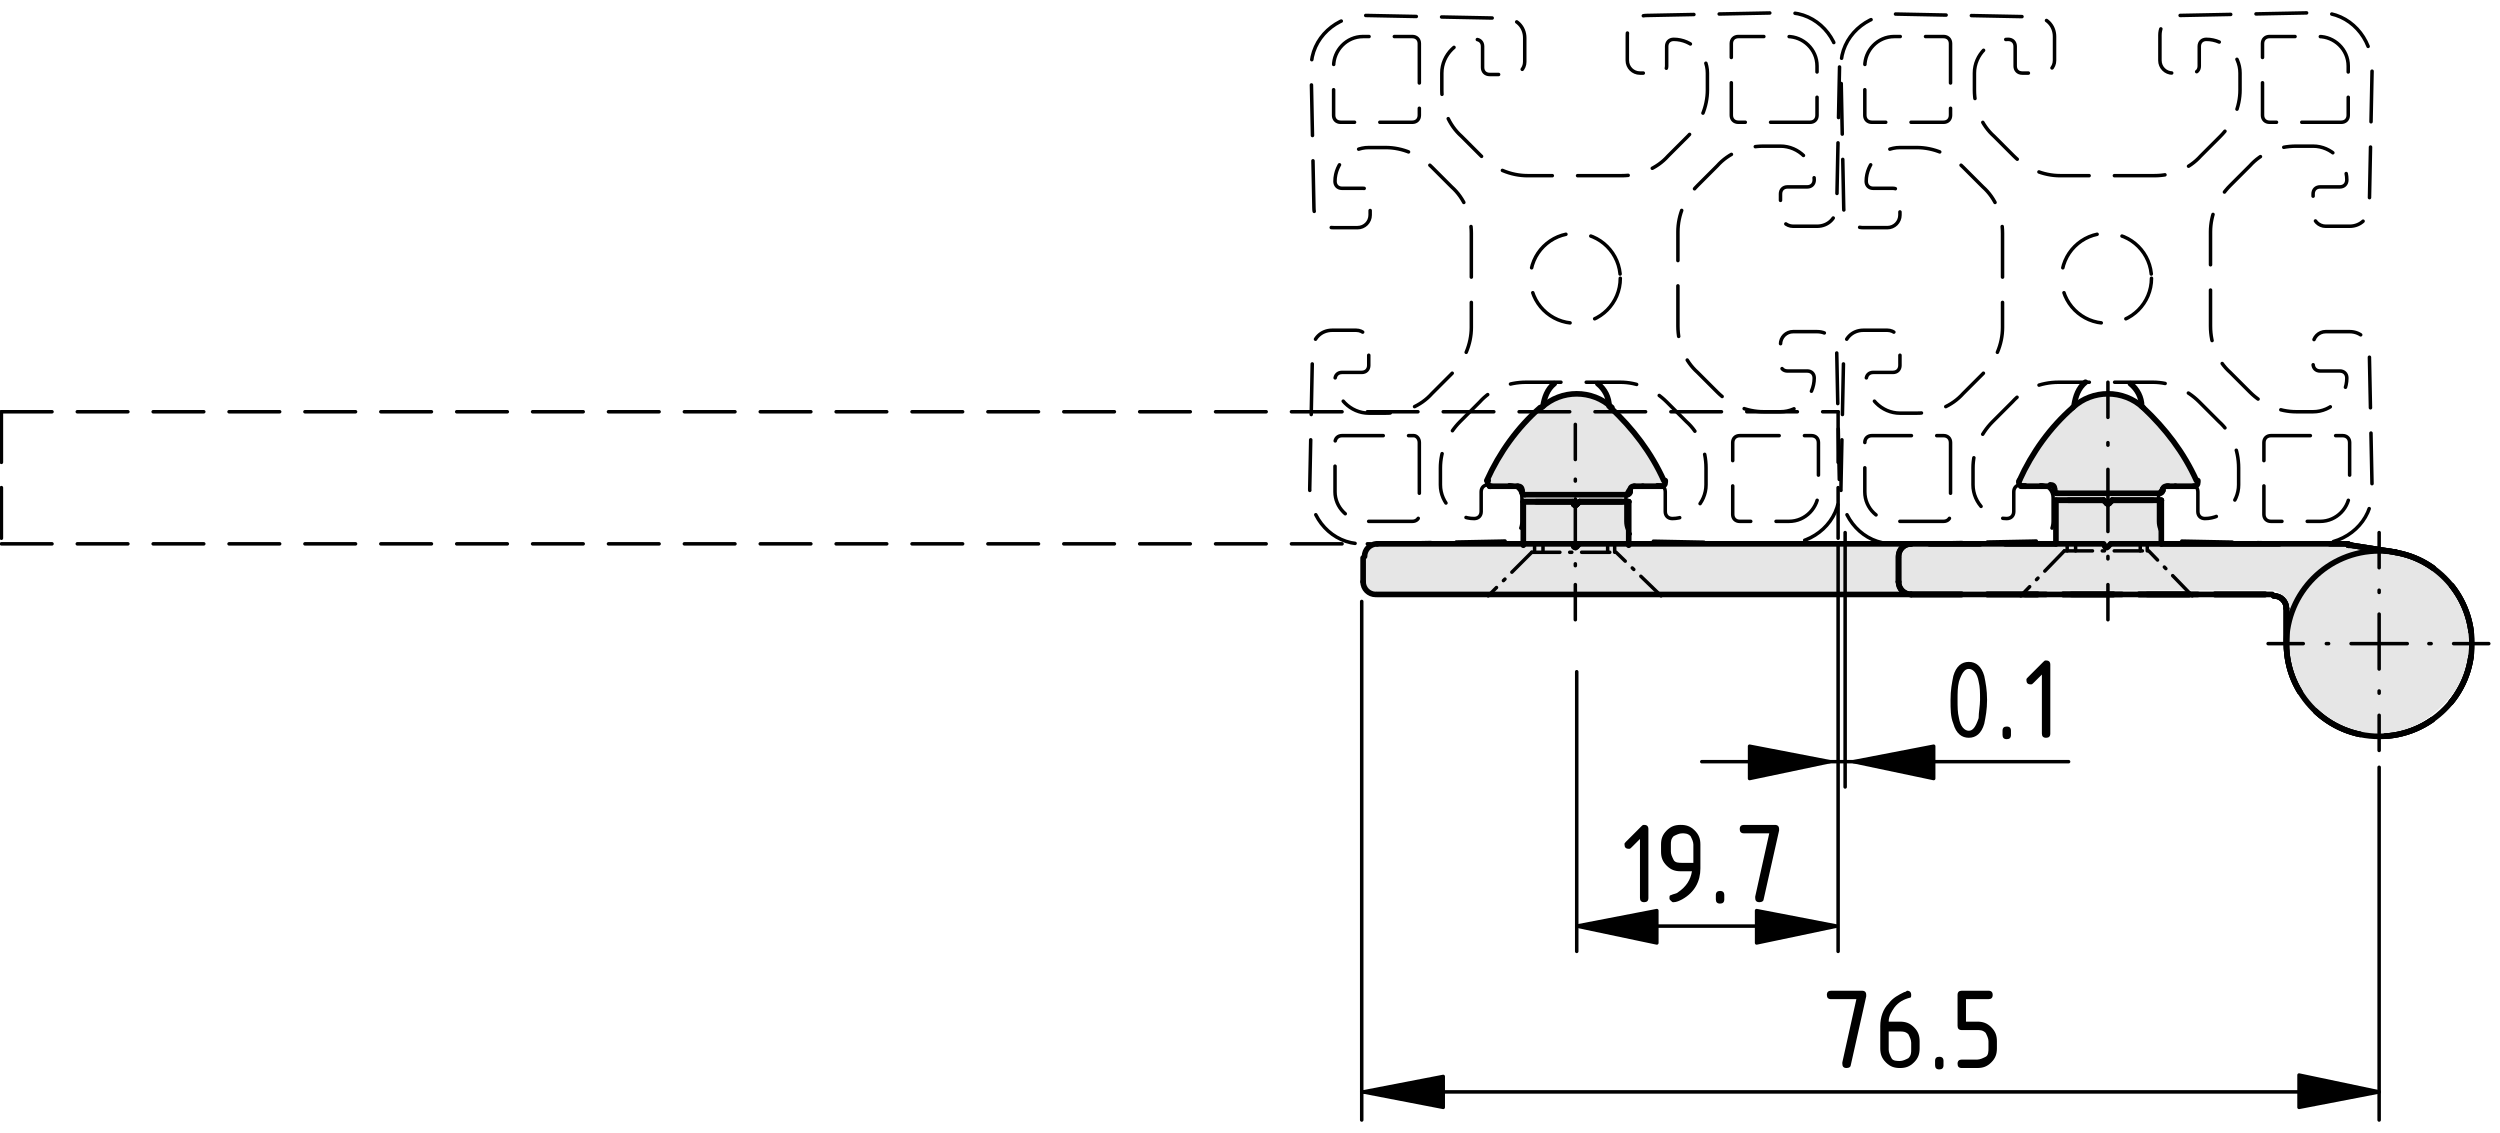 <?xml version="1.0" encoding="utf-8"?>
<!-- Generator: Adobe Illustrator 21.1.0, SVG Export Plug-In . SVG Version: 6.00 Build 0)  -->
<svg version="1.1" xmlns="http://www.w3.org/2000/svg" xmlns:xlink="http://www.w3.org/1999/xlink" x="0px" y="0px"
	 viewBox="0 0 177.9 80.6" style="enable-background:new 0 0 177.9 80.6;" xml:space="preserve">
<style type="text/css">
	.st0{fill:#E6E6E6;}
	.st1{stroke:#000000;stroke-width:0.25;stroke-linecap:round;stroke-linejoin:round;stroke-miterlimit:500;}
	.st2{fill:none;stroke:#000000;stroke-width:0.25;stroke-linecap:round;stroke-linejoin:round;stroke-miterlimit:500;}
	.st3{fill:none;}
	.st4{fill:none;stroke:#000000;stroke-width:0.4;stroke-linecap:round;stroke-linejoin:round;stroke-miterlimit:500;}
	
		.st5{fill:none;stroke:#000000;stroke-width:0.4;stroke-linecap:round;stroke-linejoin:round;stroke-miterlimit:500;stroke-dasharray:3.6,1.8;}
	
		.st6{fill:none;stroke:#000000;stroke-width:0.25;stroke-linecap:round;stroke-linejoin:round;stroke-miterlimit:500;stroke-dasharray:3.6,1.8;}
	.st7{fill:none;stroke:#000000;stroke-width:0.25;stroke-linecap:round;stroke-linejoin:round;}
	.st8{fill:none;stroke:#000000;stroke-width:0.25;stroke-linecap:round;stroke-linejoin:round;stroke-dasharray:0.132,1.32;}
	
		.st9{fill:none;stroke:#000000;stroke-width:0.25;stroke-linecap:round;stroke-linejoin:round;stroke-dasharray:3.301,1.32,0.132,1.32;}
	.st10{fill:none;stroke:#000000;stroke-width:0.25;stroke-linecap:round;stroke-linejoin:round;stroke-dasharray:0.177,1.77;}
	
		.st11{fill:none;stroke:#000000;stroke-width:0.25;stroke-linecap:round;stroke-linejoin:round;stroke-dasharray:4.424,1.77,0.177,1.77;}
	.st12{fill:none;stroke:#000000;stroke-width:0.25;stroke-linecap:round;stroke-linejoin:round;stroke-dasharray:0.156,1.563;}
	
		.st13{fill:none;stroke:#000000;stroke-width:0.25;stroke-linecap:round;stroke-linejoin:round;stroke-dasharray:3.908,1.563,0.156,1.563;}
	.st14{fill:none;stroke:#000000;stroke-width:0.25;stroke-linecap:round;stroke-linejoin:round;stroke-dasharray:0.16,1.599;}
	
		.st15{fill:none;stroke:#000000;stroke-width:0.25;stroke-linecap:round;stroke-linejoin:round;stroke-dasharray:3.998,1.599,0.16,1.599;}
	.st16{fill:none;stroke:#000000;stroke-width:0.25;stroke-linecap:round;stroke-miterlimit:10;stroke-dasharray:2,0.7,0.15,0.7;}
	
		.st17{fill:none;stroke:#000000;stroke-width:0.25;stroke-linecap:round;stroke-linejoin:round;stroke-miterlimit:500;stroke-dasharray:2,0.7,0.15,0.7;}
</style>
<g id="Grauhinterlegung">
	<path class="st0" d="M175.9,45.8c-0.1-2.8-2.1-5.5-4-6.1c-1.9-0.5-4.7-1-4.7-1l-13.5,0l0-3.3c0,0,0.2-0.9,0.4-0.9c0.6,0,2,0,2,0
		s0.2-0.2,0.2-0.3c0-0.1-1.5-2.8-2.3-3.7c-0.8-0.9-2-2.5-3.8-2.5c-1.7,0-2.4,0.6-2.9,1.1c-0.6,0.5-2.3,2.6-2.7,3.3
		c-0.4,0.7-0.9,1.7-0.9,1.7s-0.2,0.1,0.1,0.3c0.3,0.2,0.8,0.1,0.8,0.1l1.5,0.2l0.2,3.9h-30.4l0-3.6l0.2-0.5l2,0c0,0,0.4-0.1,0.3-0.4
		c-0.3-0.8-1.3-2.4-1.6-2.7c-0.3-0.4-2.2-2.5-2.2-2.5s-1.5-1-2.4-1c-0.9,0.1-2.5,0.8-2.5,0.8s-1.7,1.7-2.2,2.3
		c-0.3,0.4-1.1,1.9-1.5,2.7c-0.2,0.3-0.3,0.7-0.3,0.7h2.3l0.3,0.6l-0.1,3.6H98c0,0-0.5,0.2-0.7,0.3c-0.1,0.1-0.3,0.6-0.3,0.6v1.9
		c0,0,0.1,0.5,0.4,0.6c0.3,0.1,0.7,0.1,0.7,0.1l63.4-0.1c0,0,0.5,0,0.7,0.2c0.2,0.2,0.4,0.8,0.4,0.8v1.2c0,0-0.5,3.6,1.5,5.5
		c1.6,1.6,2.8,2.5,5.1,2.5c1.9,0,3.7-0.7,5.5-3C176,48,175.9,45.8,175.9,45.8z"/>
</g>
<g id="Bemaßung">
	<polygon class="st1" points="112.2,65.9 117.9,67.1 117.9,64.8 	"/>
	<polygon class="st1" points="130.7,65.9 125,64.8 125,67.1 	"/>
	<line class="st2" x1="112.2" y1="47.8" x2="112.2" y2="67.7"/>
	<line class="st2" x1="130.8" y1="38.8" x2="130.8" y2="67.7"/>
	<line class="st2" x1="113.9" y1="65.9" x2="128.5" y2="65.9"/>
	<g>
		<rect x="115" y="57.2" class="st3" width="13.7" height="11.5"/>
		<path d="M116.7,59.7l-0.6,0.6c-0.1,0.1-0.1,0.1-0.2,0.1c-0.2,0-0.3-0.1-0.3-0.3c0-0.1,0-0.1,0.1-0.2l1.1-1.1
			c0.1-0.1,0.1-0.1,0.2-0.1c0.2,0,0.3,0.1,0.3,0.3v4.9c0,0.2-0.1,0.3-0.3,0.3c-0.2,0-0.3-0.1-0.3-0.3V59.7z"/>
		<path d="M119.1,64.2c-0.1,0-0.1,0-0.2-0.1s-0.1-0.1-0.1-0.2c0-0.1,0-0.2,0.1-0.2c0.2-0.1,0.4-0.1,0.5-0.2c0.6-0.4,0.9-0.9,1-1.5
			h-0.8c-0.4,0-0.7-0.1-1-0.4c-0.3-0.3-0.4-0.6-0.4-1v-0.5c0-0.4,0.1-0.7,0.4-1c0.3-0.3,0.6-0.4,1-0.4c0.4,0,0.7,0.1,1,0.4
			c0.3,0.3,0.4,0.6,0.4,1v1.7c0,0.9-0.4,1.7-1.3,2.2C119.5,64.1,119.3,64.2,119.1,64.2z M120.5,61.5v-1.4c0-0.2-0.1-0.4-0.2-0.6
			c-0.2-0.2-0.4-0.2-0.6-0.2c-0.2,0-0.4,0.1-0.6,0.2c-0.2,0.2-0.2,0.4-0.2,0.6v0.5c0,0.2,0.1,0.4,0.2,0.6s0.4,0.2,0.6,0.2H120.5z"/>
		<path d="M122.1,63.7c0-0.2,0.1-0.3,0.3-0.3c0.2,0,0.3,0.1,0.3,0.3v0.3c0,0.2-0.1,0.3-0.3,0.3c-0.2,0-0.3-0.1-0.3-0.3V63.7z"/>
		<path d="M125.9,59.3h-1.8c-0.2,0-0.3-0.1-0.3-0.3c0-0.2,0.1-0.3,0.3-0.3h2.2c0.2,0,0.3,0.1,0.3,0.3c0,0,0,0,0,0.1l-1.1,4.9
			c0,0.1-0.1,0.2-0.3,0.2c-0.2,0-0.3-0.1-0.3-0.3c0,0,0,0,0-0.1L125.9,59.3z"/>
	</g>
	<polygon class="st1" points="97,77.7 102.7,78.8 102.7,76.6 	"/>
	<line class="st2" x1="96.9" y1="42.8" x2="96.9" y2="79.7"/>
	<line class="st2" x1="169.3" y1="54.6" x2="169.3" y2="79.7"/>
	<line class="st2" x1="96.9" y1="77.7" x2="169.3" y2="77.7"/>
	<g>
		<rect x="129.4" y="69" class="st3" width="13.2" height="8.7"/>
		<path d="M132.1,71.1h-1.8c-0.2,0-0.3-0.1-0.3-0.3c0-0.2,0.1-0.3,0.3-0.3h2.2c0.2,0,0.3,0.1,0.3,0.3c0,0,0,0,0,0.1l-1.1,4.9
			c0,0.1-0.1,0.2-0.3,0.2c-0.2,0-0.3-0.1-0.3-0.3c0,0,0,0,0-0.1L132.1,71.1z"/>
		<path d="M135.7,70.5c0.2,0,0.3,0.1,0.3,0.3c0,0.1,0,0.2-0.1,0.2c-0.4,0.1-0.8,0.3-1.1,0.7c-0.2,0.3-0.4,0.6-0.4,1h0.8
			c0.4,0,0.7,0.1,1,0.4s0.4,0.6,0.4,1v0.5c0,0.4-0.1,0.7-0.4,1c-0.3,0.3-0.6,0.4-1,0.4c-0.4,0-0.7-0.1-1-0.4c-0.3-0.3-0.4-0.6-0.4-1
			V73c0-0.6,0.2-1.2,0.6-1.6c0.3-0.4,0.7-0.6,1.1-0.8C135.6,70.6,135.7,70.5,135.7,70.5z M134.4,73.3v1.4c0,0.2,0.1,0.4,0.2,0.6
			s0.4,0.2,0.6,0.2c0.2,0,0.4-0.1,0.6-0.2c0.2-0.2,0.2-0.4,0.2-0.6v-0.5c0-0.2-0.1-0.4-0.2-0.6c-0.2-0.2-0.4-0.2-0.6-0.2H134.4z"/>
		<path d="M137.7,75.5c0-0.2,0.1-0.3,0.3-0.3c0.2,0,0.3,0.1,0.3,0.3v0.3c0,0.2-0.1,0.3-0.3,0.3c-0.2,0-0.3-0.1-0.3-0.3V75.5z"/>
		<path d="M139.3,73v-2.2c0-0.2,0.1-0.3,0.3-0.3h1.9c0.2,0,0.3,0.1,0.3,0.3c0,0.2-0.1,0.3-0.3,0.3h-1.6v1.6h0.8c0.4,0,0.7,0.1,1,0.4
			c0.3,0.3,0.4,0.6,0.4,1v0.5c0,0.4-0.1,0.7-0.4,1c-0.3,0.3-0.6,0.4-1,0.4h-1.1c-0.2,0-0.3-0.1-0.3-0.3c0-0.2,0.1-0.3,0.3-0.3h1.1
			c0.2,0,0.4-0.1,0.6-0.2s0.2-0.4,0.2-0.6v-0.5c0-0.2-0.1-0.4-0.2-0.6c-0.2-0.2-0.4-0.2-0.6-0.2h-1.1
			C139.4,73.3,139.3,73.2,139.3,73z"/>
	</g>
	<polygon class="st1" points="130.2,54.2 124.5,53.1 124.5,55.4 	"/>
	<polygon class="st1" points="131.9,54.2 137.6,55.4 137.6,53.1 	"/>
	<line class="st2" x1="131.3" y1="37.9" x2="131.3" y2="56"/>
	<line class="st2" x1="130.8" y1="54.2" x2="121.1" y2="54.2"/>
	<line class="st2" x1="130.8" y1="54.2" x2="131.3" y2="54.2"/>
	<line class="st2" x1="131.3" y1="54.2" x2="147.2" y2="54.2"/>
	<g>
		<rect x="138.1" y="45.5" class="st3" width="10.6" height="9.3"/>
		<path d="M141.4,49.8c0,0.7-0.1,1.2-0.2,1.7c-0.2,0.7-0.6,1-1.1,1c-0.5,0-0.9-0.3-1.1-1c-0.2-0.5-0.2-1-0.2-1.7s0.1-1.2,0.2-1.7
			c0.2-0.7,0.6-1,1.1-1c0.5,0,0.9,0.3,1.1,1C141.3,48.6,141.4,49.1,141.4,49.8z M140.9,49.8c0-0.5,0-0.9-0.1-1.3
			c-0.1-0.6-0.4-0.9-0.7-0.9c-0.3,0-0.5,0.3-0.7,0.9c-0.1,0.4-0.1,0.8-0.1,1.3c0,0.5,0,0.9,0.1,1.3c0.1,0.6,0.4,0.9,0.7,0.9
			c0.3,0,0.5-0.3,0.7-0.9C140.8,50.7,140.9,50.2,140.9,49.8z"/>
		<path d="M142.5,52c0-0.2,0.1-0.3,0.3-0.3c0.2,0,0.3,0.1,0.3,0.3v0.3c0,0.2-0.1,0.3-0.3,0.3c-0.2,0-0.3-0.1-0.3-0.3V52z"/>
		<path d="M145.3,48l-0.6,0.6c-0.1,0.1-0.1,0.1-0.2,0.1c-0.2,0-0.3-0.1-0.3-0.3c0-0.1,0-0.1,0.1-0.2l1.1-1.1
			c0.1-0.1,0.1-0.1,0.2-0.1c0.2,0,0.3,0.1,0.3,0.3v4.9c0,0.2-0.1,0.3-0.3,0.3c-0.2,0-0.3-0.1-0.3-0.3V48z"/>
	</g>
	<polygon class="st1" points="169.3,77.7 163.6,76.5 163.6,78.8 	"/>
</g>
<g id="Kontur">
	<path class="st4" d="M152.4,28.9c0-0.6-0.3-1.2-0.8-1.6"/>
	<path class="st4" d="M148.4,27.2c-0.5,0.4-0.7,1-0.8,1.6"/>
	<line class="st4" x1="150" y1="38.9" x2="150.2" y2="38.7"/>
	<line class="st4" x1="98" y1="42.3" x2="161.7" y2="42.3"/>
	<line class="st4" x1="170.5" y1="39.3" x2="167.3" y2="38.8"/>
	<path class="st4" d="M112,38.9c0.1,0.1,0.1,0.1,0.2,0c0,0,0,0,0,0"/>
	<path class="st4" d="M149.8,38.9c0.1,0.1,0.1,0.1,0.2,0c0,0,0,0,0,0"/>
	<path class="st4" d="M97,41.4c0,0.5,0.4,0.9,0.9,0.9"/>
	<path class="st4" d="M162.7,43.3c0-0.5-0.4-0.9-0.9-0.9"/>
	<line class="st4" x1="111.9" y1="38.7" x2="112" y2="38.9"/>
	<path class="st4" d="M98,38.7c-0.5,0-0.9,0.4-0.9,0.9"/>
	<line class="st4" x1="97" y1="39.7" x2="97" y2="41.4"/>
	<line class="st4" x1="112.2" y1="38.9" x2="112.4" y2="38.7"/>
	<line class="st4" x1="167.1" y1="38.7" x2="165.8" y2="38.7"/>
	<line class="st4" x1="162.2" y1="38.7" x2="150.2" y2="38.7"/>
	<path class="st4" d="M167.3,38.8c-0.1,0-0.1,0-0.2,0"/>
	<line class="st4" x1="162.7" y1="43.3" x2="162.7" y2="45.8"/>
	<line class="st4" x1="149.7" y1="38.7" x2="149.8" y2="38.9"/>
	<line class="st4" x1="153.8" y1="35.6" x2="150.3" y2="35.6"/>
	<line class="st4" x1="149.7" y1="35.6" x2="146.3" y2="35.6"/>
	<path class="st4" d="M152.5,29c-1.4-1.3-3.6-1.3-5,0"/>
	<path class="st4" d="M156.3,34.2c-0.9-2-2.2-3.7-3.8-5.2"/>
	<path class="st4" d="M156.1,34.6c0.2,0,0.3-0.1,0.3-0.3c0,0,0-0.1,0-0.1"/>
	<line class="st4" x1="154.2" y1="34.6" x2="154.8" y2="34.6"/>
	<path class="st4" d="M154.2,34.6c-0.2,0-0.3,0.1-0.3,0.3"/>
	<line class="st4" x1="153.9" y1="34.9" x2="153.9" y2="34.8"/>
	<path class="st4" d="M153.7,35.1c0.1,0,0.2-0.1,0.2-0.2"/>
	<line class="st4" x1="146.3" y1="35.1" x2="153.7" y2="35.1"/>
	<path class="st4" d="M146.2,34.9c0,0.1,0.1,0.2,0.2,0.2"/>
	<line class="st4" x1="146.2" y1="34.8" x2="146.2" y2="34.9"/>
	<path class="st4" d="M146.2,34.8c0-0.2-0.1-0.3-0.3-0.3"/>
	<line class="st4" x1="145.3" y1="34.6" x2="145.9" y2="34.6"/>
	<path class="st4" d="M143.7,34.2c-0.1,0.1,0,0.3,0.1,0.4c0,0,0.1,0,0.1,0"/>
	<path class="st4" d="M147.5,29c-1.6,1.4-2.9,3.2-3.8,5.2"/>
	<line class="st5" x1="154.8" y1="34.6" x2="156.2" y2="34.6"/>
	<line class="st5" x1="143.9" y1="34.6" x2="145.3" y2="34.6"/>
	<circle class="st4" cx="169.3" cy="45.8" r="6.6"/>
	<line class="st4" x1="167.1" y1="38.7" x2="153.8" y2="38.7"/>
	<line class="st5" x1="170.5" y1="39.3" x2="167.3" y2="38.8"/>
	<line class="st5" x1="162.7" y1="43.3" x2="162.7" y2="45.8"/>
	<path class="st5" d="M136,38.7c-0.5,0-0.9,0.4-0.9,0.9"/>
	<line class="st5" x1="136" y1="42.3" x2="161.7" y2="42.3"/>
	<line class="st5" x1="135.1" y1="39.7" x2="135.1" y2="41.4"/>
	<path class="st5" d="M167.3,38.8c-0.1,0-0.1,0-0.2,0"/>
	<path class="st5" d="M135.1,41.4c0,0.5,0.4,0.9,0.9,0.9"/>
	<path class="st5" d="M162.7,45.8c0,3.7,3,6.6,6.6,6.6c3.7,0,6.6-3,6.6-6.6c0-3.2-2.3-6-5.5-6.5"/>
	<path class="st5" d="M162.7,43.3c0-0.5-0.4-0.9-0.9-0.9"/>
	<line class="st5" x1="146.3" y1="38.7" x2="136" y2="38.7"/>
	<line class="st5" x1="156.4" y1="42.3" x2="144.1" y2="42.3"/>
	<line class="st5" x1="150.1" y1="35.8" x2="150.3" y2="35.6"/>
	<line class="st5" x1="150.3" y1="35.6" x2="153.2" y2="35.6"/>
	<line class="st5" x1="149.7" y1="35.6" x2="147.2" y2="35.6"/>
	<line class="st5" x1="150.3" y1="35.6" x2="150.1" y2="35.8"/>
	<path class="st5" d="M149.9,35.8c0.1,0.1,0.1,0.1,0.2,0c0,0,0,0,0,0"/>
	<line class="st5" x1="149.9" y1="35.8" x2="149.7" y2="35.6"/>
	<line class="st5" x1="150.3" y1="35.6" x2="150.1" y2="35.8"/>
	<path class="st5" d="M149.9,35.8c0.1,0.1,0.1,0.1,0.2,0c0,0,0,0,0,0"/>
	<line class="st5" x1="149.9" y1="35.8" x2="149.7" y2="35.6"/>
	<line class="st5" x1="162.7" y1="43.3" x2="162.7" y2="45.8"/>
	<line class="st5" x1="153.8" y1="35.6" x2="150.3" y2="35.6"/>
	<line class="st4" x1="153.8" y1="38.7" x2="153.8" y2="35.6"/>
	<line class="st2" x1="150.3" y1="35.6" x2="150.1" y2="35.8"/>
	<path class="st2" d="M149.9,35.8c0.1,0.1,0.1,0.1,0.2,0c0,0,0,0,0,0"/>
	<line class="st2" x1="149.9" y1="35.8" x2="149.7" y2="35.6"/>
	<line class="st4" x1="146.3" y1="35.6" x2="146.3" y2="38.7"/>
	<line class="st6" x1="130.8" y1="29.3" x2="130.8" y2="38.7"/>
	<line class="st6" x1="0.1" y1="38.7" x2="97.5" y2="38.7"/>
	<line class="st6" x1="0.1" y1="29.3" x2="0.1" y2="38.7"/>
	<line class="st6" x1="0.1" y1="29.3" x2="130.8" y2="29.3"/>
	<line class="st6" x1="149.7" y1="35.6" x2="149.9" y2="35.8"/>
	<path class="st6" d="M149.9,35.8c0.1,0.1,0.1,0.1,0.2,0c0,0,0,0,0,0"/>
	<path class="st5" d="M153.8,35.6"/>
	<path class="st5" d="M153.8,38.7"/>
	<line class="st5" x1="170.5" y1="39.3" x2="167.3" y2="38.8"/>
	<path class="st5" d="M136,38.7c-0.5,0-0.9,0.4-0.9,0.9"/>
	<line class="st5" x1="136" y1="42.3" x2="161.7" y2="42.3"/>
	<line class="st5" x1="135.1" y1="39.7" x2="135.1" y2="41.4"/>
	<path class="st5" d="M167.3,38.8c-0.1,0-0.1,0-0.2,0"/>
	<path class="st5" d="M135.1,41.4c0,0.5,0.4,0.9,0.9,0.9"/>
	<path class="st5" d="M162.7,45.8c0,3.7,3,6.6,6.6,6.6c3.7,0,6.6-3,6.6-6.6c0-3.2-2.3-6-5.5-6.5"/>
	<line class="st5" x1="149.7" y1="35.6" x2="146.3" y2="35.6"/>
	<path class="st5" d="M162.7,43.3c0-0.5-0.4-0.9-0.9-0.9"/>
	<path class="st5" d="M146.3,38.7"/>
	<line class="st4" x1="149.6" y1="38.7" x2="98" y2="38.7"/>
	<g>
		<g>
			<line class="st7" x1="112.1" y1="30.2" x2="112.1" y2="32.7"/>
			<line class="st8" x1="112.1" y1="34.1" x2="112.1" y2="34.9"/>
			<line class="st9" x1="112.1" y1="35.5" x2="112.1" y2="40.9"/>
			<line class="st7" x1="112.1" y1="41.6" x2="112.1" y2="44.1"/>
		</g>
	</g>
	<g>
		<g>
			<line class="st7" x1="150" y1="27.2" x2="150" y2="29.7"/>
			<line class="st10" x1="150" y1="31.5" x2="150" y2="32.6"/>
			<line class="st11" x1="150" y1="33.4" x2="150" y2="40.7"/>
			<line class="st7" x1="150" y1="41.6" x2="150" y2="44.1"/>
		</g>
	</g>
	<g>
		<g>
			<line class="st7" x1="169.3" y1="37.9" x2="169.3" y2="40.4"/>
			<line class="st12" x1="169.3" y1="42" x2="169.3" y2="42.9"/>
			<line class="st13" x1="169.3" y1="43.7" x2="169.3" y2="50.1"/>
			<line class="st7" x1="169.3" y1="50.9" x2="169.3" y2="53.4"/>
		</g>
	</g>
	<g>
		<g>
			<line class="st7" x1="177.1" y1="45.8" x2="174.6" y2="45.8"/>
			<line class="st14" x1="173" y1="45.8" x2="172.1" y2="45.8"/>
			<line class="st15" x1="171.3" y1="45.8" x2="164.7" y2="45.8"/>
			<line class="st7" x1="163.9" y1="45.8" x2="161.4" y2="45.8"/>
		</g>
	</g>
	<path class="st4" d="M114.5,28.9c0-0.6-0.3-1.2-0.8-1.6"/>
	<path class="st4" d="M110.6,27.3c-0.5,0.4-0.7,1-0.8,1.6"/>
	<line class="st4" x1="115.9" y1="35.7" x2="112.4" y2="35.7"/>
	<line class="st4" x1="111.9" y1="35.7" x2="108.4" y2="35.7"/>
	<path class="st4" d="M114.7,29c-1.4-1.3-3.6-1.3-5,0"/>
	<path class="st4" d="M118.4,34.2c-0.9-2-2.2-3.7-3.8-5.2"/>
	<path class="st4" d="M118.2,34.6c0.2,0,0.3-0.1,0.3-0.3c0,0,0-0.1,0-0.1"/>
	<line class="st4" x1="116.3" y1="34.6" x2="116.9" y2="34.6"/>
	<path class="st4" d="M116.3,34.6c-0.2,0-0.3,0.1-0.3,0.3"/>
	<line class="st4" x1="116" y1="35" x2="116" y2="34.9"/>
	<path class="st4" d="M115.8,35.2c0.1,0,0.2-0.1,0.2-0.2"/>
	<line class="st4" x1="108.5" y1="35.2" x2="115.8" y2="35.2"/>
	<path class="st4" d="M108.3,35c0,0.1,0.1,0.2,0.2,0.2"/>
	<line class="st4" x1="108.3" y1="34.9" x2="108.3" y2="35"/>
	<path class="st4" d="M108.3,34.9c0-0.2-0.1-0.3-0.3-0.3"/>
	<line class="st4" x1="107.4" y1="34.6" x2="108" y2="34.6"/>
	<path class="st4" d="M105.9,34.2c-0.1,0.1,0,0.3,0.1,0.4c0,0,0.1,0,0.1,0"/>
	<path class="st4" d="M109.6,29c-1.6,1.4-2.9,3.2-3.8,5.2"/>
	<line class="st5" x1="116.9" y1="34.6" x2="118.3" y2="34.6"/>
	<line class="st5" x1="106" y1="34.6" x2="107.4" y2="34.6"/>
	<line class="st5" x1="112.2" y1="35.9" x2="112.4" y2="35.7"/>
	<line class="st5" x1="112.4" y1="35.7" x2="115.4" y2="35.7"/>
	<line class="st5" x1="111.9" y1="35.7" x2="109.3" y2="35.7"/>
	<line class="st5" x1="112.4" y1="35.7" x2="112.2" y2="35.9"/>
	<path class="st5" d="M112,35.9c0.1,0.1,0.1,0.1,0.2,0c0,0,0,0,0,0"/>
	<line class="st5" x1="112" y1="35.9" x2="111.9" y2="35.7"/>
	<line class="st5" x1="112.4" y1="35.7" x2="112.2" y2="35.9"/>
	<path class="st5" d="M112,35.9c0.1,0.1,0.1,0.1,0.2,0c0,0,0,0,0,0"/>
	<line class="st5" x1="112" y1="35.9" x2="111.9" y2="35.7"/>
	<line class="st5" x1="115.9" y1="35.7" x2="112.4" y2="35.7"/>
	<line class="st4" x1="115.9" y1="38.8" x2="115.9" y2="35.7"/>
	<line class="st2" x1="112.4" y1="35.7" x2="112.2" y2="35.9"/>
	<path class="st2" d="M112,35.9c0.1,0.1,0.1,0.1,0.2,0c0,0,0,0,0,0"/>
	<line class="st2" x1="112" y1="35.9" x2="111.9" y2="35.7"/>
	<line class="st4" x1="108.4" y1="35.7" x2="108.4" y2="38.8"/>
	<line class="st6" x1="111.9" y1="35.7" x2="112" y2="35.9"/>
	<path class="st6" d="M112,35.9c0.1,0.1,0.1,0.1,0.2,0c0,0,0,0,0,0"/>
	<path class="st5" d="M115.9,35.7"/>
	<path class="st5" d="M115.9,38.8"/>
	<line class="st5" x1="111.9" y1="35.7" x2="108.4" y2="35.7"/>
	<path class="st5" d="M108.4,38.8"/>
	<path class="st5" d="M108.4,35.7"/>
</g>
<g id="Profil">
	<path class="st6" d="M138.3,2.6c0.3,0,0.5,0.2,0.5,0.5v5.1c0,0.3-0.2,0.5-0.5,0.5h-5.1c-0.3,0-0.5-0.2-0.5-0.5V4.7
		c0-1.1,0.9-2.1,2.1-2.1H138.3z"/>
	<circle class="st6" cx="149.9" cy="19.8" r="3.2"/>
	<path class="st6" d="M161.1,31.5c0-0.3,0.2-0.5,0.5-0.5h5.1c0.3,0,0.5,0.2,0.5,0.5V35c0,1.1-0.9,2.1-2.1,2.1h-3.5
		c-0.3,0-0.5-0.2-0.5-0.5V31.5z"/>
	<path class="st6" d="M167.1,8.2c0,0.3-0.2,0.5-0.5,0.5h-5.1c-0.3,0-0.5-0.2-0.5-0.5V3.1c0-0.3,0.2-0.5,0.5-0.5h3.5
		c1.1,0,2.1,0.9,2.1,2.1V8.2z"/>
	<path class="st6" d="M138.8,31.5v5.1c0,0.3-0.2,0.5-0.5,0.5h-3.5c-1.1,0-2.1-0.9-2.1-2.1v-3.5c0-0.3,0.2-0.5,0.5-0.5h5.1
		C138.6,31,138.8,31.2,138.8,31.5z"/>
	<path class="st6" d="M153.7,38.7"/>
	<path class="st6" d="M145.2,34.5c0.5,0,0.9,0.4,0.9,0.9v1.7c0,0.8-0.6,1.4-1.4,1.4h0.2l-9.9,0.2h-0.2c0,0-0.1,0-0.1,0
		c-2.1,0-3.7-1.8-3.7-3.9l0.2-9.9c0-0.8,0.6-1.4,1.4-1.4h1.7c0.5,0,0.9,0.4,0.9,0.9V26c0,0.3-0.2,0.5-0.5,0.5h-1.4
		c-0.3,0-0.5,0.2-0.5,0.5c0,1.3,1.1,2.4,2.4,2.4h1.2c1.3,0,2.5-0.5,3.3-1.4l1.4-1.4c0.9-0.9,1.4-2.1,1.4-3.3v-6.7
		c0-1.3-0.5-2.5-1.4-3.3l-1.4-1.4c-0.9-0.9-2.1-1.4-3.3-1.4h-1.2c-1.3,0-2.4,1.1-2.4,2.4c0,0.3,0.2,0.5,0.5,0.5h1.4
		c0.3,0,0.5,0.2,0.5,0.5v1.4c0,0.5-0.4,0.9-0.9,0.9h-1.7c-0.8,0-1.4-0.6-1.4-1.4L131,4.8c0,0,0-0.1,0-0.1c0-2.1,1.8-3.7,3.9-3.7
		l9.9,0.2c0.8,0,1.4,0.6,1.4,1.4v1.7c0,0.5-0.4,0.9-0.9,0.9h-1.4c-0.3,0-0.5-0.2-0.5-0.5V3.3c0-0.3-0.2-0.5-0.5-0.5
		c-1.3,0-2.4,1.1-2.4,2.4v1.2c0,1.3,0.5,2.5,1.4,3.3l1.4,1.4c0.9,0.9,2.1,1.4,3.3,1.4h6.7c1.3,0,2.5-0.5,3.3-1.4l1.4-1.4
		c0.9-0.9,1.4-2.1,1.4-3.3V5.2c0-1.3-1.1-2.4-2.4-2.4c-0.3,0-0.5,0.2-0.5,0.5v1.4c0,0.3-0.2,0.5-0.5,0.5h-1.4
		c-0.5,0-0.9-0.4-0.9-0.9V2.5c0-0.8,0.6-1.4,1.4-1.4l9.9-0.2c0,0,0.1,0,0.1,0c2.1,0,3.7,1.8,3.7,3.9l-0.2,9.9c0,0.8-0.6,1.4-1.4,1.4
		h-1.7c-0.5,0-0.9-0.4-0.9-0.9v-1.4c0-0.3,0.2-0.5,0.5-0.5h1.4c0.3,0,0.5-0.2,0.5-0.5c0-1.3-1.1-2.4-2.4-2.4h-1.2
		c-1.3,0-2.5,0.5-3.3,1.4l-1.4,1.4c-0.9,0.9-1.4,2.1-1.4,3.3v6.7c0,1.3,0.5,2.5,1.4,3.3l1.4,1.4c0.9,0.9,2.1,1.4,3.3,1.4h1.2
		c1.3,0,2.4-1.1,2.4-2.4c0-0.3-0.2-0.5-0.5-0.5h-1.4c-0.3,0-0.5-0.2-0.5-0.5v-1.4c0-0.5,0.4-0.9,0.9-0.9h1.7c0.8,0,1.4,0.6,1.4,1.4
		l0.2,9.9c0,0,0,0.1,0,0.1c0,2.1-1.8,3.7-3.9,3.7l-9.9-0.2c-0.8,0-1.4-0.6-1.4-1.4v-1.7c0-0.5,0.4-0.9,0.9-0.9h1.4
		c0.3,0,0.5,0.2,0.5,0.5v1.4c0,0.3,0.2,0.5,0.5,0.5c1.3,0,2.4-1.1,2.4-2.4v-1.2c0-1.3-0.5-2.5-1.4-3.3l-1.4-1.4
		c-0.9-0.9-2.1-1.4-3.3-1.4h-6.7c-1.3,0-2.5,0.5-3.3,1.4l-1.4,1.4c-0.9,0.9-1.4,2.1-1.4,3.3v1.2c0,1.3,1.1,2.4,2.4,2.4
		c0.3,0,0.5-0.2,0.5-0.5V35c0-0.3,0.2-0.5,0.5-0.5h1.7"/>
	<path class="st6" d="M100.5,2.6c0.3,0,0.5,0.2,0.5,0.5v5.1c0,0.3-0.2,0.5-0.5,0.5h-5.1c-0.3,0-0.5-0.2-0.5-0.5V4.7
		c0-1.1,0.9-2.1,2.1-2.1H100.5z"/>
	<circle class="st6" cx="112.1" cy="19.8" r="3.2"/>
	<path class="st6" d="M123.3,31.5c0-0.3,0.2-0.5,0.5-0.5h5.1c0.3,0,0.5,0.2,0.5,0.5V35c0,1.1-0.9,2.1-2.1,2.1h-3.5
		c-0.3,0-0.5-0.2-0.5-0.5V31.5z"/>
	<path class="st6" d="M129.3,8.2c0,0.3-0.2,0.5-0.5,0.5h-5.1c-0.3,0-0.5-0.2-0.5-0.5V3.1c0-0.3,0.2-0.5,0.5-0.5h3.5
		c1.1,0,2.1,0.9,2.1,2.1V8.2z"/>
	<path class="st6" d="M101,31.5v5.1c0,0.3-0.2,0.5-0.5,0.5H97C95.9,37,95,36.1,95,35v-3.5c0-0.3,0.2-0.5,0.5-0.5h5.1
		C100.8,31,101,31.2,101,31.5z"/>
	<path class="st6" d="M115.9,38.7"/>
	<path class="st6" d="M107.4,34.5c0.5,0,0.9,0.4,0.9,0.9v1.7c0,0.8-0.6,1.4-1.4,1.4h0.2l-9.9,0.2h-0.2c0,0-0.1,0-0.1,0
		c-2.1,0-3.7-1.8-3.7-3.9l0.2-9.9c0-0.8,0.6-1.4,1.4-1.4h1.7c0.5,0,0.9,0.4,0.9,0.9V26c0,0.3-0.2,0.5-0.5,0.5h-1.4
		c-0.3,0-0.5,0.2-0.5,0.5c0,1.3,1.1,2.4,2.4,2.4h1.2c1.3,0,2.5-0.5,3.3-1.4l1.4-1.4c0.9-0.9,1.4-2.1,1.4-3.3v-6.7
		c0-1.3-0.5-2.5-1.4-3.3l-1.4-1.4c-0.9-0.9-2.1-1.4-3.3-1.4h-1.2c-1.3,0-2.4,1.1-2.4,2.4c0,0.3,0.2,0.5,0.5,0.5H97
		c0.3,0,0.5,0.2,0.5,0.5v1.4c0,0.5-0.4,0.9-0.9,0.9h-1.7c-0.8,0-1.4-0.6-1.4-1.4l-0.2-9.9c0,0,0-0.1,0-0.1c0-2.1,1.8-3.7,3.9-3.7
		l9.9,0.2c0.8,0,1.4,0.6,1.4,1.4v1.7c0,0.5-0.4,0.9-0.9,0.9H106c-0.3,0-0.5-0.2-0.5-0.5V3.3c0-0.3-0.2-0.5-0.5-0.5
		c-1.3,0-2.4,1.1-2.4,2.4v1.2c0,1.3,0.5,2.5,1.4,3.3l1.4,1.4c0.9,0.9,2.1,1.4,3.3,1.4h6.7c1.3,0,2.5-0.5,3.3-1.4l1.4-1.4
		c0.9-0.9,1.4-2.1,1.4-3.3V5.2c0-1.3-1.1-2.4-2.4-2.4c-0.3,0-0.5,0.2-0.5,0.5v1.4c0,0.3-0.2,0.5-0.5,0.5h-1.4
		c-0.5,0-0.9-0.4-0.9-0.9V2.5c0-0.8,0.6-1.4,1.4-1.4l9.9-0.2c0,0,0.1,0,0.1,0c2.1,0,3.7,1.8,3.7,3.9l-0.2,9.9c0,0.8-0.6,1.4-1.4,1.4
		h-1.7c-0.5,0-0.9-0.4-0.9-0.9v-1.4c0-0.3,0.2-0.5,0.5-0.5h1.4c0.3,0,0.5-0.2,0.5-0.5c0-1.3-1.1-2.4-2.4-2.4h-1.2
		c-1.3,0-2.5,0.5-3.3,1.4l-1.4,1.4c-0.9,0.9-1.4,2.1-1.4,3.3v6.7c0,1.3,0.5,2.5,1.4,3.3l1.4,1.4c0.9,0.9,2.1,1.4,3.3,1.4h1.2
		c1.3,0,2.4-1.1,2.4-2.4c0-0.3-0.2-0.5-0.5-0.5h-1.4c-0.3,0-0.5-0.2-0.5-0.5v-1.4c0-0.5,0.4-0.9,0.9-0.9h1.7c0.8,0,1.4,0.6,1.4,1.4
		l0.2,9.9c0,0,0,0.1,0,0.1c0,2.1-1.8,3.7-3.9,3.7l-9.9-0.2c-0.8,0-1.4-0.6-1.4-1.4v-1.7c0-0.5,0.4-0.9,0.9-0.9h1.4
		c0.3,0,0.5,0.2,0.5,0.5v1.4c0,0.3,0.2,0.5,0.5,0.5c1.3,0,2.4-1.1,2.4-2.4v-1.2c0-1.3-0.5-2.5-1.4-3.3l-1.4-1.4
		c-0.9-0.9-2.1-1.4-3.3-1.4h-6.7c-1.3,0-2.5,0.5-3.3,1.4l-1.4,1.4c-0.9,0.9-1.4,2.1-1.4,3.3v1.2c0,1.3,1.1,2.4,2.4,2.4
		c0.3,0,0.5-0.2,0.5-0.5V35c0-0.3,0.2-0.5,0.5-0.5h1.7"/>
</g>
<g id="Schrauben">
	<line class="st16" x1="147.1" y1="39.2" x2="147.1" y2="38.7"/>
	<line class="st16" x1="152.8" y1="38.7" x2="152.8" y2="39.2"/>
	<line class="st16" x1="152.3" y1="39.2" x2="152.3" y2="38.8"/>
	<line class="st16" x1="147.7" y1="38.8" x2="147.7" y2="39.2"/>
	<g>
		<line class="st17" x1="146.9" y1="39.2" x2="152.9" y2="39.2"/>
		<line class="st17" x1="156" y1="42.4" x2="152.9" y2="39.2"/>
		<line class="st17" x1="146.9" y1="39.2" x2="143.8" y2="42.4"/>
	</g>
	<line class="st16" x1="109.2" y1="39.2" x2="109.2" y2="38.7"/>
	<line class="st16" x1="114.9" y1="38.8" x2="114.9" y2="39.3"/>
	<line class="st16" x1="114.4" y1="39.2" x2="114.4" y2="38.9"/>
	<line class="st16" x1="109.8" y1="38.8" x2="109.8" y2="39.2"/>
	<g>
		<line class="st17" x1="109" y1="39.3" x2="115" y2="39.3"/>
		<line class="st17" x1="118.2" y1="42.4" x2="115" y2="39.3"/>
		<line class="st17" x1="109" y1="39.3" x2="105.9" y2="42.4"/>
	</g>
	<g>
	</g>
	<g>
	</g>
	<g>
	</g>
	<g>
	</g>
	<g>
	</g>
	<g>
	</g>
</g>
</svg>
